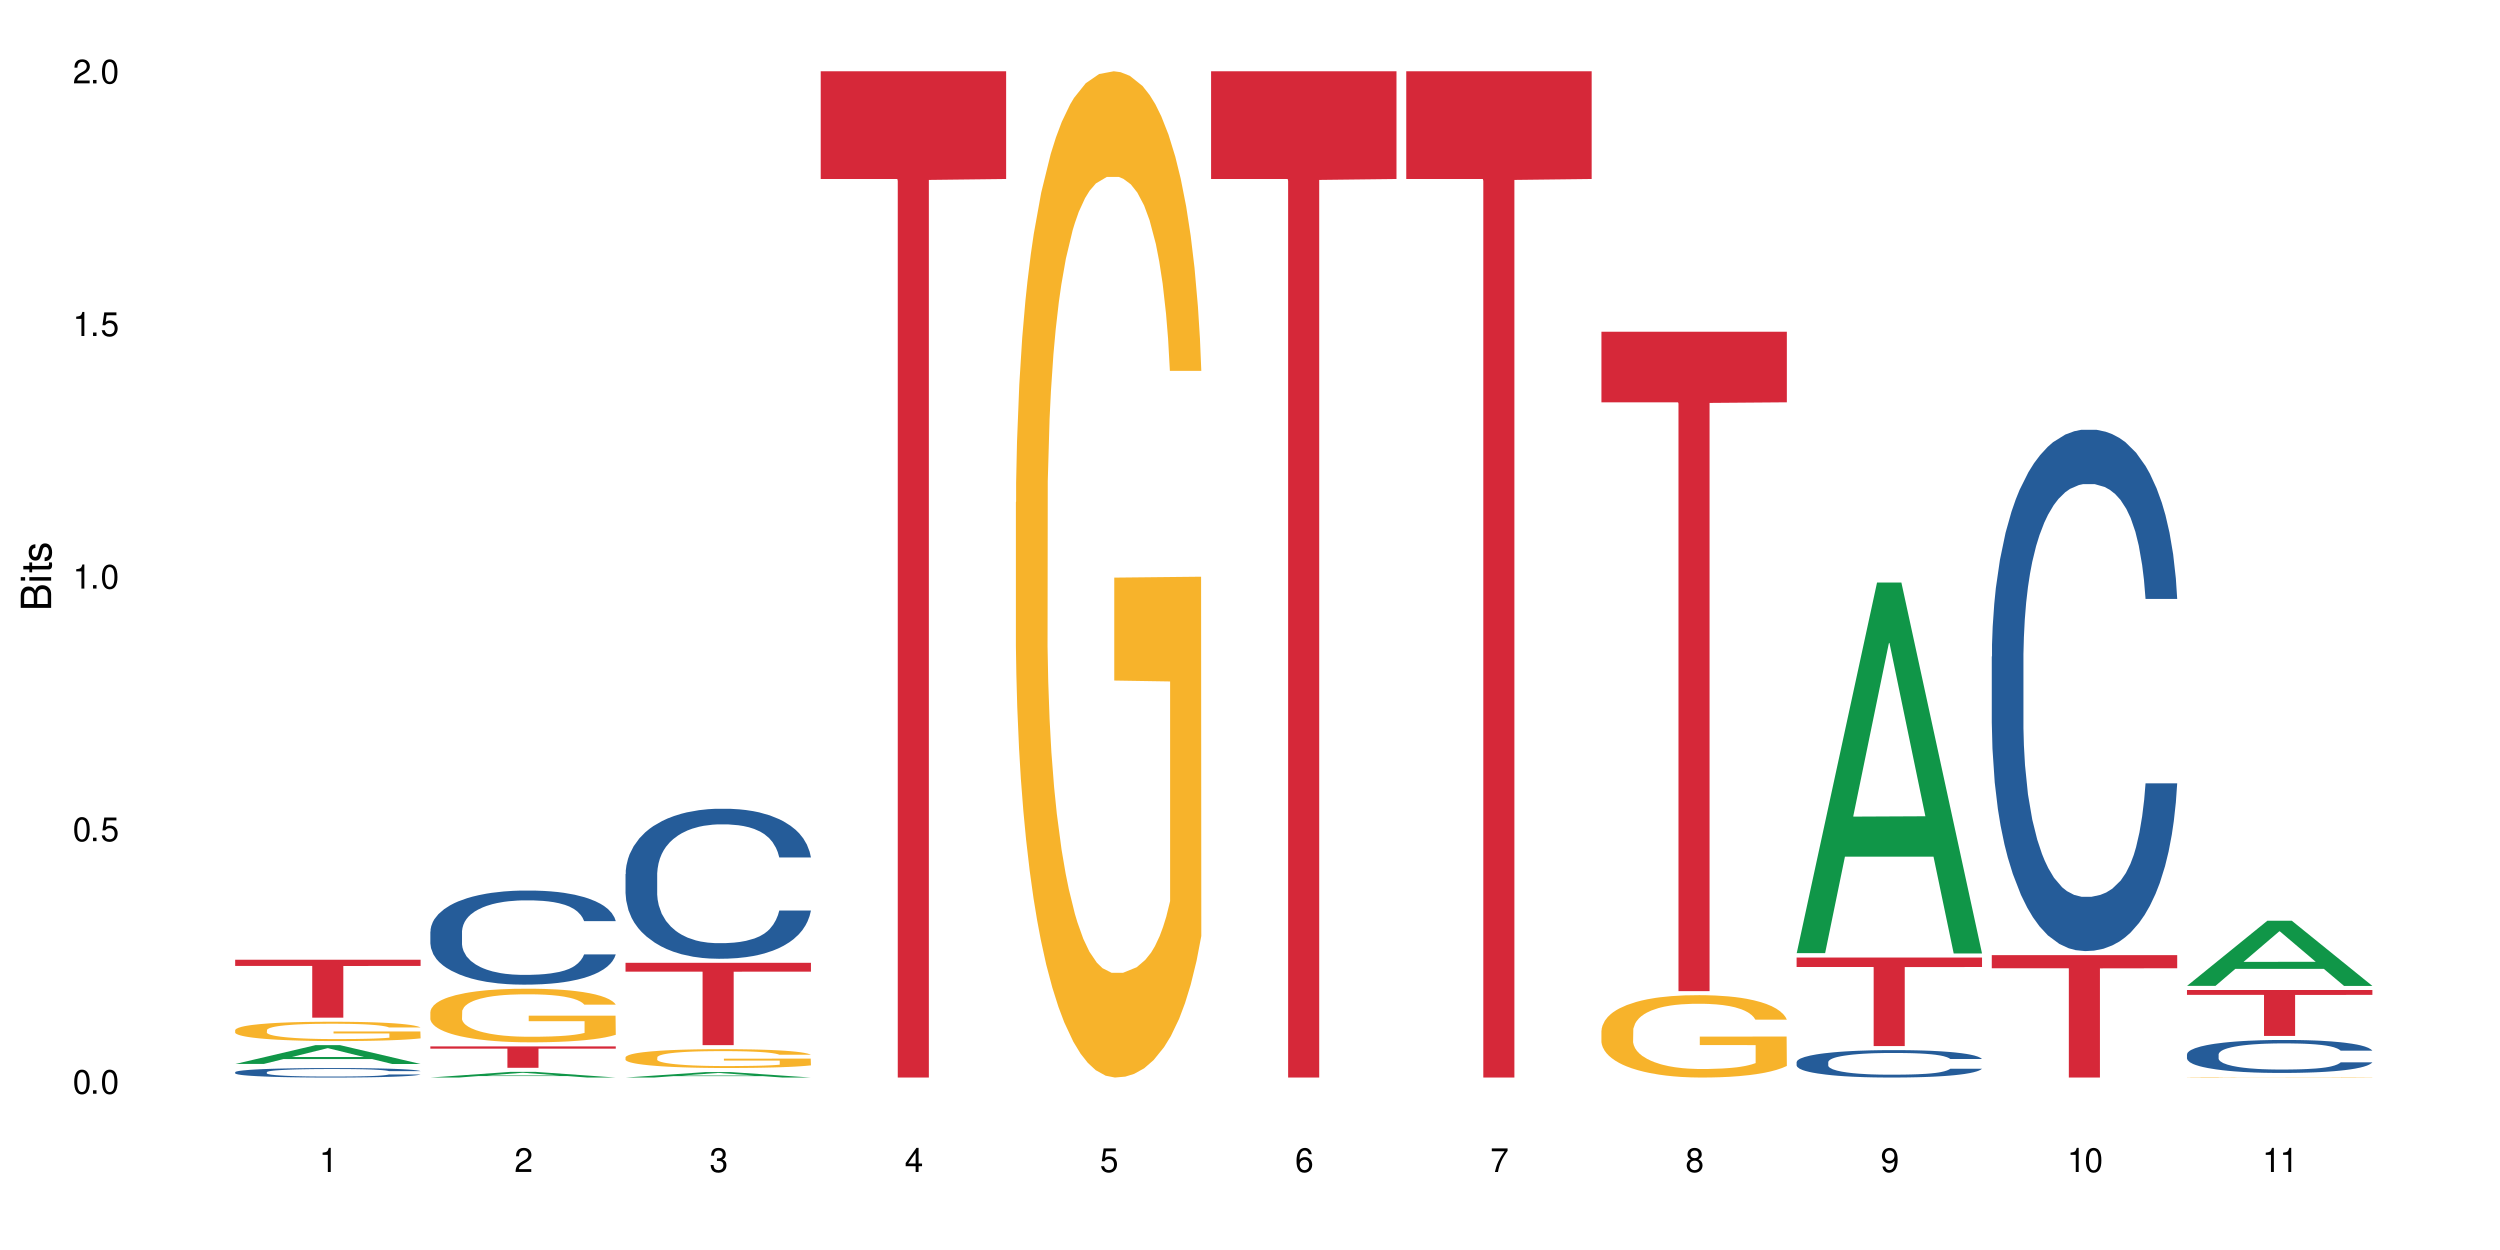 <?xml version="1.0" encoding="UTF-8"?>
<svg xmlns="http://www.w3.org/2000/svg" xmlns:xlink="http://www.w3.org/1999/xlink" width="720" height="360" viewBox="0 0 720 360">
<defs>
<g>
<g id="glyph-0-0">
</g>
<g id="glyph-0-1">
<path d="M 2.641 -6.938 C 2 -6.938 1.422 -6.656 1.078 -6.172 C 0.641 -5.562 0.406 -4.641 0.406 -3.359 C 0.406 -1.016 1.188 0.219 2.641 0.219 C 4.078 0.219 4.859 -1.016 4.859 -3.297 C 4.859 -4.641 4.656 -5.547 4.203 -6.172 C 3.844 -6.656 3.281 -6.938 2.641 -6.938 Z M 2.641 -6.188 C 3.547 -6.188 4 -5.25 4 -3.375 C 4 -1.406 3.562 -0.484 2.625 -0.484 C 1.734 -0.484 1.281 -1.438 1.281 -3.344 C 1.281 -5.25 1.734 -6.188 2.641 -6.188 Z M 2.641 -6.188 "/>
</g>
<g id="glyph-0-2">
<path d="M 1.828 -1 L 0.828 -1 L 0.828 0 L 1.828 0 Z M 1.828 -1 "/>
</g>
<g id="glyph-0-3">
<path d="M 4.562 -6.797 L 1.062 -6.797 L 0.547 -3.094 L 1.328 -3.094 C 1.719 -3.562 2.047 -3.734 2.578 -3.734 C 3.484 -3.734 4.062 -3.109 4.062 -2.094 C 4.062 -1.125 3.484 -0.531 2.578 -0.531 C 1.828 -0.531 1.375 -0.906 1.188 -1.672 L 0.328 -1.672 C 0.453 -1.109 0.547 -0.844 0.75 -0.594 C 1.125 -0.078 1.828 0.219 2.594 0.219 C 3.969 0.219 4.922 -0.781 4.922 -2.219 C 4.922 -3.562 4.031 -4.484 2.719 -4.484 C 2.25 -4.484 1.859 -4.359 1.469 -4.062 L 1.734 -5.969 L 4.562 -5.969 Z M 4.562 -6.797 "/>
</g>
<g id="glyph-0-4">
<path d="M 2.484 -4.938 L 2.484 0 L 3.328 0 L 3.328 -6.938 L 2.766 -6.938 C 2.469 -5.875 2.281 -5.734 0.984 -5.562 L 0.984 -4.938 Z M 2.484 -4.938 "/>
</g>
<g id="glyph-0-5">
<path d="M 4.859 -0.828 L 1.281 -0.828 C 1.359 -1.406 1.672 -1.781 2.5 -2.281 L 3.469 -2.828 C 4.406 -3.344 4.906 -4.062 4.906 -4.906 C 4.906 -5.484 4.672 -6.031 4.266 -6.406 C 3.859 -6.766 3.375 -6.938 2.719 -6.938 C 1.859 -6.938 1.219 -6.625 0.844 -6.031 C 0.609 -5.672 0.5 -5.234 0.484 -4.531 L 1.328 -4.531 C 1.359 -5.016 1.406 -5.281 1.531 -5.516 C 1.75 -5.938 2.188 -6.203 2.703 -6.203 C 3.469 -6.203 4.031 -5.641 4.031 -4.891 C 4.031 -4.344 3.719 -3.859 3.125 -3.516 L 2.234 -3 C 0.812 -2.172 0.406 -1.531 0.328 -0.016 L 4.859 -0.016 Z M 4.859 -0.828 "/>
</g>
<g id="glyph-0-6">
<path d="M 2.125 -3.188 L 2.578 -3.188 C 3.5 -3.188 3.984 -2.766 3.984 -1.922 C 3.984 -1.062 3.469 -0.531 2.594 -0.531 C 1.656 -0.531 1.203 -1 1.156 -2.016 L 0.312 -2.016 C 0.344 -1.453 0.438 -1.094 0.609 -0.781 C 0.953 -0.109 1.625 0.219 2.547 0.219 C 3.953 0.219 4.859 -0.625 4.859 -1.938 C 4.859 -2.828 4.516 -3.297 3.703 -3.594 C 4.344 -3.844 4.656 -4.328 4.656 -5.031 C 4.656 -6.219 3.875 -6.938 2.578 -6.938 C 1.203 -6.938 0.484 -6.172 0.453 -4.703 L 1.297 -4.703 C 1.312 -5.125 1.344 -5.359 1.453 -5.578 C 1.641 -5.969 2.062 -6.203 2.594 -6.203 C 3.344 -6.203 3.797 -5.75 3.797 -5 C 3.797 -4.516 3.609 -4.219 3.25 -4.047 C 3.016 -3.953 2.703 -3.922 2.125 -3.906 Z M 2.125 -3.188 "/>
</g>
<g id="glyph-0-7">
<path d="M 3.141 -1.672 L 3.141 0 L 3.984 0 L 3.984 -1.672 L 4.984 -1.672 L 4.984 -2.438 L 3.984 -2.438 L 3.984 -6.938 L 3.359 -6.938 L 0.266 -2.578 L 0.266 -1.672 Z M 3.141 -2.438 L 1 -2.438 L 3.141 -5.5 Z M 3.141 -2.438 "/>
</g>
<g id="glyph-0-8">
<path d="M 4.781 -5.125 C 4.609 -6.266 3.891 -6.938 2.844 -6.938 C 2.094 -6.938 1.422 -6.578 1.031 -5.953 C 0.594 -5.266 0.406 -4.422 0.406 -3.172 C 0.406 -2 0.578 -1.25 0.984 -0.641 C 1.359 -0.078 1.953 0.219 2.703 0.219 C 3.984 0.219 4.922 -0.75 4.922 -2.094 C 4.922 -3.375 4.062 -4.281 2.844 -4.281 C 2.172 -4.281 1.641 -4.031 1.281 -3.516 C 1.281 -5.234 1.828 -6.188 2.797 -6.188 C 3.391 -6.188 3.797 -5.797 3.938 -5.125 Z M 2.734 -3.531 C 3.547 -3.531 4.062 -2.953 4.062 -2.031 C 4.062 -1.156 3.484 -0.531 2.703 -0.531 C 1.922 -0.531 1.328 -1.188 1.328 -2.078 C 1.328 -2.938 1.906 -3.531 2.734 -3.531 Z M 2.734 -3.531 "/>
</g>
<g id="glyph-0-9">
<path d="M 4.984 -6.797 L 0.438 -6.797 L 0.438 -5.969 L 4.109 -5.969 C 2.5 -3.656 1.828 -2.234 1.328 0 L 2.219 0 C 2.594 -2.172 3.453 -4.047 4.984 -6.094 Z M 4.984 -6.797 "/>
</g>
<g id="glyph-0-10">
<path d="M 3.75 -3.656 C 4.469 -4.094 4.688 -4.438 4.688 -5.078 C 4.688 -6.172 3.844 -6.938 2.641 -6.938 C 1.438 -6.938 0.594 -6.172 0.594 -5.094 C 0.594 -4.438 0.812 -4.094 1.516 -3.656 C 0.734 -3.266 0.359 -2.703 0.359 -1.922 C 0.359 -0.656 1.281 0.219 2.641 0.219 C 3.984 0.219 4.922 -0.656 4.922 -1.922 C 4.922 -2.703 4.531 -3.266 3.75 -3.656 Z M 2.641 -6.188 C 3.359 -6.188 3.812 -5.75 3.812 -5.062 C 3.812 -4.406 3.344 -3.984 2.641 -3.984 C 1.922 -3.984 1.453 -4.406 1.453 -5.078 C 1.453 -5.75 1.922 -6.188 2.641 -6.188 Z M 2.641 -3.266 C 3.484 -3.266 4.062 -2.719 4.062 -1.906 C 4.062 -1.078 3.484 -0.531 2.625 -0.531 C 1.797 -0.531 1.219 -1.094 1.219 -1.906 C 1.219 -2.719 1.781 -3.266 2.641 -3.266 Z M 2.641 -3.266 "/>
</g>
<g id="glyph-0-11">
<path d="M 0.516 -1.578 C 0.672 -0.453 1.406 0.219 2.438 0.219 C 3.188 0.219 3.859 -0.141 4.266 -0.766 C 4.688 -1.453 4.891 -2.297 4.891 -3.547 C 4.891 -4.719 4.703 -5.453 4.312 -6.078 C 3.938 -6.641 3.344 -6.938 2.594 -6.938 C 1.297 -6.938 0.359 -5.969 0.359 -4.625 C 0.359 -3.344 1.234 -2.453 2.453 -2.453 C 3.094 -2.453 3.578 -2.672 4.016 -3.203 C 4 -1.484 3.469 -0.531 2.5 -0.531 C 1.906 -0.531 1.484 -0.906 1.359 -1.578 Z M 2.578 -6.203 C 3.375 -6.203 3.969 -5.531 3.969 -4.641 C 3.969 -3.797 3.391 -3.188 2.547 -3.188 C 1.734 -3.188 1.234 -3.766 1.234 -4.688 C 1.234 -5.562 1.797 -6.203 2.578 -6.203 Z M 2.578 -6.203 "/>
</g>
<g id="glyph-1-0">
</g>
<g id="glyph-1-1">
<path d="M 0 -0.953 L 0 -4.891 C 0 -5.719 -0.234 -6.344 -0.734 -6.797 C -1.188 -7.234 -1.812 -7.469 -2.5 -7.469 C -3.547 -7.469 -4.188 -7 -4.625 -5.875 C -4.984 -6.688 -5.625 -7.094 -6.531 -7.094 C -7.172 -7.094 -7.734 -6.859 -8.141 -6.391 C -8.562 -5.922 -8.75 -5.344 -8.75 -4.5 L -8.75 -0.953 Z M -4.984 -2.062 L -7.766 -2.062 L -7.766 -4.219 C -7.766 -4.844 -7.688 -5.203 -7.453 -5.5 C -7.219 -5.812 -6.859 -5.969 -6.375 -5.969 C -5.891 -5.969 -5.531 -5.812 -5.297 -5.5 C -5.062 -5.203 -4.984 -4.844 -4.984 -4.219 Z M -0.984 -2.062 L -4 -2.062 L -4 -4.781 C -4 -5.766 -3.438 -6.359 -2.484 -6.359 C -1.547 -6.359 -0.984 -5.766 -0.984 -4.781 Z M -0.984 -2.062 "/>
</g>
<g id="glyph-1-2">
<path d="M -6.281 -1.797 L -6.281 -0.797 L 0 -0.797 L 0 -1.797 Z M -8.75 -1.797 L -8.75 -0.797 L -7.484 -0.797 L -7.484 -1.797 Z M -8.75 -1.797 "/>
</g>
<g id="glyph-1-3">
<path d="M -6.281 -3.047 L -6.281 -2.016 L -8.016 -2.016 L -8.016 -1.016 L -6.281 -1.016 L -6.281 -0.172 L -5.469 -0.172 L -5.469 -1.016 L -0.719 -1.016 C -0.078 -1.016 0.281 -1.453 0.281 -2.234 C 0.281 -2.5 0.25 -2.719 0.188 -3.047 L -0.641 -3.047 C -0.609 -2.906 -0.594 -2.766 -0.594 -2.562 C -0.594 -2.141 -0.719 -2.016 -1.156 -2.016 L -5.469 -2.016 L -5.469 -3.047 Z M -6.281 -3.047 "/>
</g>
<g id="glyph-1-4">
<path d="M -4.531 -5.25 C -5.766 -5.25 -6.469 -4.422 -6.469 -2.969 C -6.469 -1.516 -5.719 -0.562 -4.547 -0.562 C -3.562 -0.562 -3.094 -1.062 -2.734 -2.562 L -2.516 -3.484 C -2.344 -4.188 -2.094 -4.469 -1.641 -4.469 C -1.047 -4.469 -0.641 -3.875 -0.641 -3 C -0.641 -2.453 -0.797 -2 -1.062 -1.75 C -1.25 -1.594 -1.422 -1.531 -1.875 -1.469 L -1.875 -0.406 C -0.422 -0.453 0.281 -1.266 0.281 -2.922 C 0.281 -4.5 -0.5 -5.516 -1.719 -5.516 C -2.656 -5.516 -3.172 -4.984 -3.469 -3.734 L -3.703 -2.766 C -3.891 -1.953 -4.156 -1.609 -4.594 -1.609 C -5.188 -1.609 -5.547 -2.125 -5.547 -2.938 C -5.547 -3.75 -5.203 -4.172 -4.531 -4.203 Z M -4.531 -5.25 "/>
</g>
</g>
</defs>
<rect x="-72" y="-36" width="864" height="432" fill="rgb(100%, 100%, 100%)" fill-opacity="1"/>
<path fill-rule="nonzero" fill="rgb(6.275%, 58.824%, 28.235%)" fill-opacity="1" d="M 67.73 306.422 L 67.789 306.418 L 90.895 300.996 L 97.91 300.996 L 121.133 306.43 L 112.973 306.43 L 107.152 305.012 L 81.652 305.012 L 75.945 306.422 L 67.73 306.422 L 84.105 304.422 L 104.816 304.418 L 94.488 301.883 L 94.375 301.879 L 94.262 301.895 L 84.047 304.418 L 84.105 304.422 Z M 67.73 306.422 "/>
<path fill-rule="nonzero" fill="rgb(14.51%, 36.078%, 60%)" fill-opacity="1" d="M 67.73 308.785 L 67.797 308.781 L 67.797 308.723 L 67.992 308.625 L 68.449 308.508 L 68.902 308.422 L 70.074 308.277 L 71.703 308.133 L 73.398 308.023 L 74.633 307.957 L 75.742 307.906 L 78.281 307.816 L 79.91 307.766 L 81.668 307.727 L 83.816 307.684 L 85.379 307.656 L 88.895 307.617 L 91.5 307.598 L 93.52 307.594 L 97.883 307.594 L 100.488 307.602 L 102.375 307.613 L 104.461 307.633 L 106.219 307.656 L 109.281 307.711 L 112.016 307.781 L 113.254 307.824 L 115.207 307.898 L 116.703 307.977 L 117.746 308.039 L 118.918 308.133 L 119.961 308.246 L 120.742 308.375 L 121.133 308.48 L 112.016 308.48 L 111.559 308.383 L 111.039 308.305 L 110.062 308.199 L 109.086 308.129 L 107.715 308.055 L 106.48 308.008 L 104.785 307.961 L 103.289 307.93 L 101.727 307.906 L 100.227 307.895 L 97.363 307.879 L 94.039 307.879 L 92.805 307.883 L 90.262 307.902 L 88.895 307.922 L 86.941 307.957 L 85.574 307.988 L 83.945 308.039 L 82.84 308.082 L 81.473 308.145 L 80.496 308.203 L 79.387 308.285 L 78.738 308.348 L 78.152 308.418 L 77.629 308.5 L 77.238 308.59 L 76.977 308.684 L 76.848 308.773 L 76.848 309.16 L 76.977 309.25 L 77.305 309.355 L 78.152 309.508 L 79.387 309.641 L 80.82 309.746 L 82.188 309.82 L 82.969 309.855 L 84.012 309.898 L 85.641 309.945 L 87.984 309.996 L 89.352 310.016 L 91.438 310.035 L 93.586 310.047 L 96.449 310.047 L 98.988 310.035 L 100.684 310.023 L 102.441 310.004 L 104.852 309.961 L 106.348 309.922 L 107.652 309.875 L 108.629 309.828 L 109.281 309.785 L 110.258 309.707 L 111.039 309.625 L 111.625 309.535 L 112.016 309.449 L 121.133 309.449 L 120.742 309.551 L 120.156 309.648 L 119.57 309.723 L 118.656 309.809 L 117.613 309.887 L 116.117 309.973 L 114.879 310.031 L 113.254 310.094 L 111.754 310.141 L 110.125 310.184 L 107.715 310.234 L 106.152 310.262 L 104.461 310.281 L 102.441 310.301 L 99.902 310.32 L 97.168 310.328 L 94.625 310.332 L 91.891 310.328 L 89.871 310.316 L 87.203 310.293 L 83.883 310.25 L 81.473 310.203 L 79.582 310.156 L 77.957 310.105 L 76.133 310.035 L 73.789 309.926 L 72.355 309.84 L 71.379 309.77 L 70.27 309.672 L 69.488 309.586 L 68.578 309.445 L 67.926 309.27 L 67.73 309.129 Z M 67.73 308.785 "/>
<path fill-rule="nonzero" fill="rgb(96.863%, 70.196%, 16.863%)" fill-opacity="1" d="M 67.73 296.645 L 67.797 296.641 L 67.797 296.539 L 68.055 296.309 L 68.707 295.996 L 69.555 295.734 L 70.465 295.531 L 71.051 295.426 L 72.027 295.27 L 72.875 295.16 L 75.023 294.93 L 77.762 294.715 L 79.258 294.625 L 80.949 294.539 L 83.359 294.441 L 84.469 294.406 L 87.855 294.324 L 91.695 294.273 L 95.93 294.258 L 97.883 294.262 L 100.555 294.285 L 104.199 294.34 L 106.285 294.391 L 107.91 294.441 L 109.605 294.508 L 111.688 294.609 L 113.645 294.73 L 115.207 294.855 L 116.77 295.008 L 118.07 295.168 L 119.18 295.348 L 120.156 295.562 L 120.742 295.738 L 121.133 295.918 L 112.078 295.918 L 111.559 295.738 L 110.973 295.602 L 109.996 295.434 L 109.02 295.312 L 108.043 295.215 L 106.219 295.082 L 104.656 295 L 102.703 294.93 L 100.812 294.883 L 98.664 294.855 L 97.363 294.844 L 93.91 294.844 L 90.785 294.879 L 88.961 294.922 L 87.66 294.961 L 85.836 295.039 L 84.727 295.098 L 84.078 295.141 L 82.125 295.297 L 80.82 295.438 L 80.105 295.535 L 79.191 295.688 L 78.543 295.828 L 77.824 296.031 L 77.434 296.184 L 76.914 296.527 L 76.848 297.445 L 77.043 297.637 L 77.434 297.848 L 77.957 298.031 L 78.738 298.223 L 79.52 298.371 L 80.887 298.57 L 82.059 298.703 L 82.969 298.789 L 84.727 298.926 L 85.445 298.973 L 87.137 299.062 L 88.895 299.133 L 91.047 299.195 L 92.672 299.227 L 95.277 299.25 L 98.598 299.25 L 102.508 299.223 L 104.98 299.18 L 106.676 299.141 L 107.781 299.105 L 109.148 299.047 L 110.125 298.996 L 111.039 298.941 L 112.145 298.855 L 112.145 297.637 L 96.059 297.633 L 96.059 297.062 L 121.066 297.059 L 121.133 299.047 L 119.766 299.184 L 118.07 299.316 L 116.441 299.418 L 114.75 299.508 L 112.34 299.602 L 110.387 299.664 L 107.391 299.734 L 104.656 299.781 L 101.789 299.812 L 99.25 299.828 L 96.254 299.832 L 93.586 299.82 L 90.719 299.793 L 88.441 299.75 L 86.355 299.699 L 84.273 299.633 L 81.668 299.527 L 79.973 299.441 L 78.215 299.332 L 76.457 299.207 L 74.895 299.07 L 73.852 298.961 L 72.812 298.84 L 71.703 298.688 L 70.66 298.512 L 69.879 298.355 L 69.164 298.176 L 68.645 298.008 L 68.121 297.781 L 67.859 297.598 L 67.73 297.441 Z M 67.73 296.645 "/>
<path fill-rule="nonzero" fill="rgb(83.922%, 15.686%, 22.353%)" fill-opacity="1" d="M 67.73 276.402 L 121.133 276.402 L 121.133 278.188 L 98.875 278.203 L 98.875 293.094 L 89.922 293.094 L 89.922 278.219 L 89.793 278.188 L 67.73 278.188 Z M 67.73 276.402 "/>
<path fill-rule="nonzero" fill="rgb(6.275%, 58.824%, 28.235%)" fill-opacity="1" d="M 123.941 310.332 L 124 310.328 L 147.105 308.691 L 154.125 308.691 L 177.344 310.332 L 169.184 310.332 L 163.367 309.902 L 137.863 309.902 L 132.156 310.332 L 123.941 310.332 L 140.316 309.727 L 161.027 309.727 L 150.699 308.961 L 150.586 308.957 L 150.473 308.961 L 140.258 309.727 L 140.316 309.727 Z M 123.941 310.332 "/>
<path fill-rule="nonzero" fill="rgb(14.51%, 36.078%, 60%)" fill-opacity="1" d="M 123.941 268.277 L 124.008 268.254 L 124.008 267.66 L 124.203 266.719 L 124.66 265.527 L 125.113 264.711 L 126.285 263.25 L 127.914 261.84 L 129.609 260.75 L 130.844 260.105 L 131.953 259.609 L 134.492 258.695 L 136.121 258.223 L 137.879 257.805 L 140.027 257.383 L 141.59 257.137 L 145.109 256.738 L 147.711 256.566 L 149.73 256.492 L 154.094 256.492 L 156.699 256.59 L 158.59 256.715 L 160.672 256.91 L 162.43 257.137 L 165.492 257.68 L 168.227 258.371 L 169.465 258.77 L 171.418 259.535 L 172.914 260.281 L 173.957 260.922 L 175.129 261.84 L 176.172 262.953 L 176.953 264.215 L 177.344 265.281 L 168.227 265.281 L 167.77 264.293 L 167.25 263.523 L 166.273 262.508 L 165.297 261.789 L 163.93 261.07 L 162.691 260.602 L 160.996 260.133 L 159.5 259.832 L 157.938 259.609 L 156.438 259.461 L 153.574 259.312 L 150.254 259.312 L 149.016 259.363 L 146.477 259.562 L 145.109 259.734 L 143.152 260.082 L 141.785 260.402 L 140.156 260.898 L 139.051 261.32 L 137.684 261.965 L 136.707 262.531 L 135.598 263.352 L 134.949 263.969 L 134.363 264.664 L 133.84 265.48 L 133.449 266.348 L 133.191 267.262 L 133.059 268.152 L 133.059 271.992 L 133.191 272.883 L 133.516 273.922 L 134.363 275.434 L 135.598 276.746 L 137.031 277.785 L 138.398 278.531 L 139.18 278.875 L 140.223 279.273 L 141.852 279.766 L 144.195 280.262 L 145.562 280.461 L 147.648 280.66 L 149.797 280.758 L 152.66 280.758 L 155.203 280.66 L 156.895 280.535 L 158.652 280.336 L 161.062 279.918 L 162.559 279.52 L 163.863 279.051 L 164.84 278.578 L 165.492 278.184 L 166.469 277.414 L 167.25 276.574 L 167.836 275.707 L 168.227 274.863 L 177.344 274.863 L 176.953 275.855 L 176.367 276.82 L 175.781 277.539 L 174.867 278.406 L 173.828 279.172 L 172.328 280.039 L 171.09 280.609 L 169.465 281.227 L 167.965 281.699 L 166.336 282.121 L 163.93 282.613 L 162.363 282.863 L 160.672 283.086 L 158.652 283.285 L 156.113 283.457 L 153.379 283.555 L 150.84 283.582 L 148.102 283.531 L 146.086 283.434 L 143.414 283.211 L 140.094 282.766 L 137.684 282.293 L 135.793 281.824 L 134.168 281.328 L 132.344 280.66 L 130 279.57 L 128.566 278.727 L 127.59 278.035 L 126.48 277.07 L 125.699 276.203 L 124.789 274.816 L 124.137 273.059 L 123.941 271.695 Z M 123.941 268.277 "/>
<path fill-rule="nonzero" fill="rgb(96.863%, 70.196%, 16.863%)" fill-opacity="1" d="M 123.941 291.363 L 124.008 291.348 L 124.008 291.066 L 124.27 290.43 L 124.918 289.555 L 125.766 288.836 L 126.676 288.273 L 127.266 287.977 L 128.242 287.551 L 129.086 287.242 L 131.234 286.605 L 133.973 286.016 L 135.469 285.762 L 137.164 285.52 L 139.57 285.254 L 140.68 285.152 L 144.066 284.93 L 147.906 284.785 L 152.141 284.746 L 154.094 284.758 L 156.766 284.816 L 160.41 284.969 L 162.496 285.113 L 164.125 285.254 L 165.816 285.438 L 167.902 285.719 L 169.855 286.059 L 171.418 286.395 L 172.98 286.82 L 174.281 287.27 L 175.391 287.766 L 176.367 288.355 L 176.953 288.852 L 177.344 289.344 L 168.293 289.344 L 167.77 288.852 L 167.184 288.469 L 166.207 288.004 L 165.23 287.664 L 164.254 287.398 L 162.43 287.031 L 160.867 286.805 L 158.914 286.605 L 157.023 286.48 L 154.875 286.395 L 153.574 286.367 L 150.121 286.367 L 146.996 286.465 L 145.172 286.578 L 143.871 286.691 L 142.047 286.902 L 140.941 287.074 L 140.289 287.184 L 138.336 287.621 L 137.031 288.02 L 136.316 288.285 L 135.402 288.711 L 134.754 289.09 L 134.035 289.652 L 133.645 290.078 L 133.125 291.035 L 133.059 293.578 L 133.254 294.113 L 133.645 294.691 L 134.168 295.199 L 134.949 295.734 L 135.73 296.145 L 137.098 296.695 L 138.27 297.062 L 139.18 297.301 L 140.941 297.684 L 141.656 297.809 L 143.348 298.062 L 145.109 298.262 L 147.258 298.43 L 148.883 298.516 L 151.488 298.586 L 154.812 298.586 L 158.719 298.5 L 161.191 298.387 L 162.887 298.273 L 163.992 298.176 L 165.359 298.02 L 166.336 297.879 L 167.25 297.723 L 168.355 297.484 L 168.355 294.113 L 152.27 294.098 L 152.27 292.52 L 177.277 292.504 L 177.344 298.02 L 175.977 298.402 L 174.281 298.77 L 172.656 299.051 L 170.961 299.289 L 168.551 299.559 L 166.598 299.727 L 163.602 299.926 L 160.867 300.051 L 158 300.137 L 155.461 300.18 L 152.465 300.191 L 149.797 300.164 L 146.93 300.078 L 144.652 299.969 L 142.566 299.824 L 140.484 299.645 L 137.879 299.348 L 136.188 299.105 L 134.426 298.809 L 132.668 298.457 L 131.105 298.078 L 130.062 297.781 L 129.023 297.441 L 127.914 297.02 L 126.871 296.539 L 126.09 296.102 L 125.375 295.609 L 124.855 295.141 L 124.332 294.508 L 124.074 294 L 123.941 293.562 Z M 123.941 291.363 "/>
<path fill-rule="nonzero" fill="rgb(83.922%, 15.686%, 22.353%)" fill-opacity="1" d="M 123.941 301.355 L 177.344 301.355 L 177.344 302.016 L 155.086 302.023 L 155.086 307.527 L 146.133 307.527 L 146.133 302.027 L 146.004 302.016 L 123.941 302.016 Z M 123.941 301.355 "/>
<path fill-rule="nonzero" fill="rgb(6.275%, 58.824%, 28.235%)" fill-opacity="1" d="M 180.152 310.332 L 180.211 310.328 L 203.316 308.75 L 210.336 308.75 L 233.555 310.332 L 225.395 310.332 L 219.578 309.918 L 194.074 309.918 L 188.371 310.332 L 180.152 310.332 L 196.527 309.75 L 217.238 309.746 L 206.91 309.008 L 206.797 309.008 L 206.684 309.012 L 196.473 309.746 L 196.527 309.75 Z M 180.152 310.332 "/>
<path fill-rule="nonzero" fill="rgb(14.51%, 36.078%, 60%)" fill-opacity="1" d="M 180.152 251.727 L 180.219 251.688 L 180.219 250.742 L 180.414 249.242 L 180.871 247.344 L 181.324 246.043 L 182.5 243.711 L 184.125 241.461 L 185.82 239.723 L 187.059 238.699 L 188.164 237.91 L 190.703 236.449 L 192.332 235.695 L 194.09 235.027 L 196.238 234.355 L 197.801 233.961 L 201.32 233.328 L 203.922 233.051 L 205.941 232.934 L 210.305 232.934 L 212.91 233.09 L 214.801 233.289 L 216.883 233.605 L 218.641 233.961 L 221.703 234.828 L 224.438 235.934 L 225.676 236.566 L 227.629 237.789 L 229.125 238.973 L 230.168 240 L 231.34 241.461 L 232.383 243.238 L 233.164 245.254 L 233.555 246.949 L 224.438 246.949 L 223.98 245.371 L 223.461 244.148 L 222.484 242.527 L 221.508 241.383 L 220.141 240.238 L 218.902 239.488 L 217.207 238.738 L 215.711 238.262 L 214.148 237.91 L 212.648 237.672 L 209.785 237.434 L 206.465 237.434 L 205.227 237.512 L 202.688 237.828 L 201.32 238.105 L 199.363 238.66 L 197.996 239.172 L 196.371 239.961 L 195.262 240.633 L 193.895 241.66 L 192.918 242.566 L 191.812 243.871 L 191.16 244.859 L 190.574 245.965 L 190.051 247.266 L 189.66 248.648 L 189.402 250.109 L 189.27 251.531 L 189.27 257.652 L 189.402 259.074 L 189.727 260.73 L 190.574 263.141 L 191.812 265.234 L 193.242 266.891 L 194.609 268.074 L 195.395 268.629 L 196.434 269.262 L 198.062 270.051 L 200.406 270.84 L 201.773 271.156 L 203.859 271.473 L 206.008 271.629 L 208.875 271.629 L 211.414 271.473 L 213.105 271.273 L 214.863 270.957 L 217.273 270.285 L 218.773 269.656 L 220.074 268.906 L 221.051 268.156 L 221.703 267.523 L 222.68 266.297 L 223.461 264.957 L 224.047 263.574 L 224.438 262.23 L 233.555 262.23 L 233.164 263.812 L 232.578 265.352 L 231.992 266.496 L 231.082 267.879 L 230.039 269.102 L 228.539 270.484 L 227.305 271.391 L 225.676 272.379 L 224.176 273.129 L 222.551 273.801 L 220.141 274.59 L 218.578 274.984 L 216.883 275.34 L 214.863 275.656 L 212.324 275.934 L 209.59 276.09 L 207.051 276.129 L 204.316 276.051 L 202.297 275.895 L 199.625 275.539 L 196.305 274.828 L 193.895 274.078 L 192.008 273.328 L 190.379 272.539 L 188.555 271.473 L 186.211 269.734 L 184.777 268.391 L 183.801 267.285 L 182.695 265.746 L 181.914 264.363 L 181 262.152 L 180.348 259.348 L 180.152 257.176 Z M 180.152 251.727 "/>
<path fill-rule="nonzero" fill="rgb(96.863%, 70.196%, 16.863%)" fill-opacity="1" d="M 180.152 304.484 L 180.219 304.477 L 180.219 304.379 L 180.48 304.156 L 181.129 303.848 L 181.977 303.594 L 182.891 303.398 L 183.477 303.293 L 184.453 303.145 L 185.297 303.035 L 187.449 302.812 L 190.184 302.602 L 191.68 302.516 L 193.375 302.43 L 195.785 302.336 L 196.891 302.301 L 200.277 302.223 L 204.121 302.172 L 208.352 302.156 L 210.305 302.16 L 212.977 302.184 L 216.621 302.238 L 218.707 302.285 L 220.336 302.336 L 222.027 302.398 L 224.113 302.5 L 226.066 302.617 L 227.629 302.738 L 229.191 302.887 L 230.492 303.043 L 231.602 303.219 L 232.578 303.426 L 233.164 303.602 L 233.555 303.773 L 224.504 303.773 L 223.98 303.602 L 223.395 303.465 L 222.418 303.301 L 221.441 303.184 L 220.465 303.09 L 218.641 302.961 L 217.078 302.883 L 215.125 302.812 L 213.238 302.766 L 211.086 302.738 L 209.785 302.727 L 206.332 302.727 L 203.207 302.762 L 201.383 302.801 L 200.082 302.84 L 198.258 302.914 L 197.152 302.977 L 196.5 303.016 L 194.547 303.168 L 193.242 303.309 L 192.527 303.402 L 191.617 303.551 L 190.965 303.684 L 190.246 303.883 L 189.855 304.031 L 189.336 304.367 L 189.27 305.262 L 189.465 305.449 L 189.855 305.652 L 190.379 305.832 L 191.16 306.02 L 191.941 306.164 L 193.309 306.359 L 194.48 306.488 L 195.395 306.57 L 197.152 306.703 L 197.867 306.75 L 199.562 306.84 L 201.32 306.906 L 203.469 306.969 L 205.098 306.996 L 207.699 307.023 L 211.023 307.023 L 214.93 306.992 L 217.402 306.953 L 219.098 306.914 L 220.203 306.879 L 221.57 306.824 L 222.551 306.773 L 223.461 306.719 L 224.566 306.637 L 224.566 305.449 L 208.484 305.445 L 208.484 304.891 L 233.488 304.883 L 233.555 306.824 L 232.188 306.957 L 230.492 307.086 L 228.867 307.188 L 227.172 307.27 L 224.762 307.363 L 222.809 307.422 L 219.812 307.492 L 217.078 307.539 L 214.215 307.566 L 211.672 307.582 L 208.68 307.586 L 206.008 307.578 L 203.141 307.547 L 200.863 307.508 L 198.777 307.457 L 196.695 307.395 L 194.09 307.289 L 192.398 307.207 L 190.641 307.102 L 188.879 306.977 L 187.316 306.844 L 186.277 306.738 L 185.234 306.621 L 184.125 306.473 L 183.086 306.305 L 182.305 306.148 L 181.586 305.977 L 181.066 305.812 L 180.543 305.59 L 180.285 305.41 L 180.152 305.258 Z M 180.152 304.484 "/>
<path fill-rule="nonzero" fill="rgb(83.922%, 15.686%, 22.353%)" fill-opacity="1" d="M 180.152 277.293 L 233.555 277.293 L 233.555 279.832 L 211.301 279.852 L 211.301 300.992 L 202.344 300.992 L 202.344 279.875 L 202.215 279.832 L 180.152 279.832 Z M 180.152 277.293 "/>
<path fill-rule="nonzero" fill="rgb(83.922%, 15.686%, 22.353%)" fill-opacity="1" d="M 236.367 20.527 L 289.766 20.527 L 289.766 51.547 L 267.512 51.82 L 267.512 310.332 L 258.555 310.332 L 258.555 52.094 L 258.426 51.547 L 236.367 51.547 Z M 236.367 20.527 "/>
<path fill-rule="nonzero" fill="rgb(96.863%, 70.196%, 16.863%)" fill-opacity="1" d="M 292.578 144.652 L 292.641 144.387 L 292.641 139.094 L 292.902 127.184 L 293.555 110.777 L 294.398 97.277 L 295.312 86.691 L 295.898 81.133 L 296.875 73.195 L 297.723 67.371 L 299.871 55.461 L 302.605 44.348 L 304.105 39.582 L 305.797 35.082 L 308.207 30.055 L 309.312 28.203 L 312.699 23.965 L 316.543 21.32 L 320.773 20.527 L 322.73 20.789 L 325.398 21.848 L 329.047 24.762 L 331.129 27.406 L 332.758 30.055 L 334.449 33.496 L 336.535 38.789 L 338.488 45.141 L 340.051 51.492 L 341.613 59.43 L 342.918 67.902 L 344.023 77.164 L 345 88.281 L 345.586 97.543 L 345.977 106.805 L 336.926 106.805 L 336.406 97.543 L 335.82 90.398 L 334.84 81.664 L 333.863 75.312 L 332.887 70.281 L 331.066 63.402 L 329.5 59.168 L 327.547 55.461 L 325.66 53.078 L 323.512 51.492 L 322.207 50.961 L 318.758 50.961 L 315.629 52.816 L 313.809 54.934 L 312.504 57.051 L 310.68 61.02 L 309.574 64.195 L 308.922 66.312 L 306.969 74.516 L 305.668 81.93 L 304.949 86.957 L 304.039 94.898 L 303.387 102.043 L 302.672 112.629 L 302.281 120.57 L 301.758 138.566 L 301.695 186.207 L 301.891 196.262 L 302.281 207.113 L 302.801 216.641 L 303.582 226.699 L 304.363 234.375 L 305.73 244.695 L 306.902 251.578 L 307.816 256.078 L 309.574 263.223 L 310.289 265.605 L 311.984 270.367 L 313.742 274.074 L 315.891 277.25 L 317.52 278.836 L 320.125 280.16 L 323.445 280.16 L 327.352 278.574 L 329.828 276.457 L 331.52 274.34 L 332.629 272.484 L 333.996 269.574 L 334.973 266.926 L 335.883 264.016 L 336.992 259.516 L 336.992 196.262 L 320.906 195.996 L 320.906 166.355 L 345.914 166.09 L 345.977 269.574 L 344.609 276.719 L 342.918 283.602 L 341.289 288.895 L 339.598 293.395 L 337.188 298.422 L 335.234 301.598 L 332.238 305.305 L 329.5 307.688 L 326.637 309.273 L 324.098 310.066 L 321.102 310.332 L 318.43 309.805 L 315.566 308.215 L 313.285 306.098 L 311.203 303.453 L 309.117 300.012 L 306.512 294.453 L 304.82 289.953 L 303.062 284.395 L 301.305 277.777 L 299.742 270.633 L 298.699 265.074 L 297.656 258.723 L 296.551 250.781 L 295.508 241.785 L 294.727 233.578 L 294.008 224.316 L 293.488 215.582 L 292.969 203.672 L 292.707 194.145 L 292.578 185.941 Z M 292.578 144.652 "/>
<path fill-rule="nonzero" fill="rgb(83.922%, 15.686%, 22.353%)" fill-opacity="1" d="M 348.789 20.527 L 402.188 20.527 L 402.188 51.547 L 379.934 51.82 L 379.934 310.332 L 370.98 310.332 L 370.98 52.094 L 370.848 51.547 L 348.789 51.547 Z M 348.789 20.527 "/>
<path fill-rule="nonzero" fill="rgb(83.922%, 15.686%, 22.353%)" fill-opacity="1" d="M 405 20.527 L 458.402 20.527 L 458.402 51.547 L 436.145 51.82 L 436.145 310.332 L 427.191 310.332 L 427.191 52.094 L 427.062 51.547 L 405 51.547 Z M 405 20.527 "/>
<path fill-rule="nonzero" fill="rgb(96.863%, 70.196%, 16.863%)" fill-opacity="1" d="M 461.211 296.766 L 461.277 296.746 L 461.277 296.312 L 461.535 295.336 L 462.188 293.992 L 463.035 292.887 L 463.945 292.023 L 464.531 291.566 L 465.508 290.918 L 466.355 290.441 L 468.504 289.465 L 471.242 288.555 L 472.738 288.164 L 474.43 287.797 L 476.84 287.383 L 477.949 287.234 L 481.336 286.887 L 485.176 286.668 L 489.41 286.605 L 491.363 286.625 L 494.035 286.711 L 497.68 286.953 L 499.766 287.168 L 501.391 287.383 L 503.086 287.668 L 505.168 288.102 L 507.125 288.621 L 508.688 289.141 L 510.25 289.789 L 511.551 290.484 L 512.66 291.242 L 513.637 292.152 L 514.223 292.91 L 514.613 293.668 L 505.559 293.668 L 505.039 292.91 L 504.453 292.324 L 503.477 291.609 L 502.5 291.09 L 501.523 290.68 L 499.699 290.113 L 498.137 289.77 L 496.184 289.465 L 494.293 289.27 L 492.145 289.141 L 490.844 289.098 L 487.391 289.098 L 484.266 289.25 L 482.441 289.422 L 481.141 289.594 L 479.316 289.918 L 478.207 290.18 L 477.559 290.352 L 475.602 291.023 L 474.301 291.633 L 473.586 292.043 L 472.672 292.695 L 472.023 293.277 L 471.305 294.145 L 470.914 294.797 L 470.395 296.27 L 470.328 300.168 L 470.523 300.992 L 470.914 301.883 L 471.438 302.66 L 472.219 303.484 L 473 304.113 L 474.367 304.957 L 475.539 305.523 L 476.449 305.891 L 478.207 306.477 L 478.926 306.672 L 480.617 307.059 L 482.375 307.363 L 484.523 307.625 L 486.152 307.754 L 488.758 307.863 L 492.078 307.863 L 495.988 307.73 L 498.461 307.559 L 500.156 307.387 L 501.262 307.234 L 502.629 306.996 L 503.605 306.777 L 504.52 306.539 L 505.625 306.172 L 505.625 300.992 L 489.539 300.973 L 489.539 298.543 L 514.547 298.523 L 514.613 306.996 L 513.246 307.582 L 511.551 308.145 L 509.922 308.578 L 508.23 308.945 L 505.82 309.355 L 503.867 309.617 L 500.871 309.922 L 498.137 310.117 L 495.27 310.246 L 492.73 310.312 L 489.734 310.332 L 487.066 310.289 L 484.199 310.16 L 481.922 309.984 L 479.836 309.77 L 477.754 309.488 L 475.148 309.031 L 473.453 308.664 L 471.695 308.207 L 469.938 307.668 L 468.375 307.082 L 467.332 306.629 L 466.289 306.105 L 465.184 305.457 L 464.141 304.719 L 463.359 304.047 L 462.645 303.289 L 462.121 302.574 L 461.602 301.602 L 461.34 300.82 L 461.211 300.148 Z M 461.211 296.766 "/>
<path fill-rule="nonzero" fill="rgb(83.922%, 15.686%, 22.353%)" fill-opacity="1" d="M 461.211 95.535 L 514.613 95.535 L 514.613 115.863 L 492.355 116.043 L 492.355 285.441 L 483.402 285.441 L 483.402 116.219 L 483.273 115.863 L 461.211 115.863 Z M 461.211 95.535 "/>
<path fill-rule="nonzero" fill="rgb(6.275%, 58.824%, 28.235%)" fill-opacity="1" d="M 517.422 274.504 L 517.48 274.402 L 540.586 167.777 L 547.602 167.777 L 570.824 274.605 L 562.664 274.605 L 556.848 246.719 L 531.344 246.719 L 525.637 274.504 L 517.422 274.504 L 533.797 235.184 L 554.508 235.082 L 544.18 185.23 L 544.066 185.129 L 543.953 185.434 L 533.738 235.082 L 533.797 235.184 Z M 517.422 274.504 "/>
<path fill-rule="nonzero" fill="rgb(14.51%, 36.078%, 60%)" fill-opacity="1" d="M 517.422 305.871 L 517.488 305.863 L 517.488 305.691 L 517.684 305.418 L 518.141 305.07 L 518.594 304.832 L 519.766 304.406 L 521.395 303.992 L 523.09 303.676 L 524.324 303.488 L 525.434 303.344 L 527.973 303.078 L 529.602 302.941 L 531.359 302.816 L 533.508 302.695 L 535.07 302.621 L 538.586 302.508 L 541.191 302.457 L 543.211 302.434 L 547.574 302.434 L 550.18 302.465 L 552.066 302.5 L 554.152 302.559 L 555.91 302.621 L 558.973 302.781 L 561.707 302.984 L 562.945 303.098 L 564.898 303.324 L 566.395 303.539 L 567.438 303.727 L 568.609 303.992 L 569.652 304.32 L 570.434 304.688 L 570.824 304.996 L 561.707 304.996 L 561.25 304.707 L 560.73 304.484 L 559.754 304.188 L 558.777 303.98 L 557.41 303.77 L 556.172 303.633 L 554.477 303.496 L 552.98 303.41 L 551.418 303.344 L 549.918 303.301 L 547.055 303.258 L 543.734 303.258 L 542.496 303.273 L 539.957 303.328 L 538.586 303.379 L 536.633 303.48 L 535.266 303.574 L 533.637 303.719 L 532.531 303.844 L 531.164 304.031 L 530.188 304.195 L 529.078 304.434 L 528.43 304.613 L 527.844 304.816 L 527.32 305.055 L 526.93 305.309 L 526.672 305.574 L 526.539 305.836 L 526.539 306.953 L 526.672 307.215 L 526.996 307.516 L 527.844 307.957 L 529.078 308.34 L 530.512 308.645 L 531.879 308.859 L 532.66 308.961 L 533.703 309.078 L 535.332 309.219 L 537.676 309.363 L 539.043 309.422 L 541.129 309.48 L 543.277 309.508 L 546.141 309.508 L 548.684 309.48 L 550.375 309.445 L 552.133 309.387 L 554.543 309.266 L 556.039 309.148 L 557.344 309.012 L 558.32 308.875 L 558.973 308.758 L 559.949 308.535 L 560.73 308.289 L 561.316 308.035 L 561.707 307.793 L 570.824 307.793 L 570.434 308.078 L 569.848 308.363 L 569.262 308.57 L 568.348 308.824 L 567.309 309.047 L 565.809 309.301 L 564.57 309.465 L 562.945 309.648 L 561.445 309.785 L 559.816 309.906 L 557.41 310.051 L 555.844 310.125 L 554.152 310.188 L 552.133 310.246 L 549.594 310.297 L 546.859 310.324 L 544.32 310.332 L 541.582 310.316 L 539.566 310.289 L 536.895 310.223 L 533.574 310.094 L 531.164 309.957 L 529.273 309.82 L 527.648 309.676 L 525.824 309.48 L 523.48 309.164 L 522.047 308.918 L 521.07 308.715 L 519.961 308.434 L 519.18 308.18 L 518.27 307.777 L 517.617 307.266 L 517.422 306.867 Z M 517.422 305.871 "/>
<path fill-rule="nonzero" fill="rgb(83.922%, 15.686%, 22.353%)" fill-opacity="1" d="M 517.422 275.77 L 570.824 275.77 L 570.824 278.5 L 548.566 278.523 L 548.566 301.27 L 539.613 301.27 L 539.613 278.547 L 539.484 278.5 L 517.422 278.5 Z M 517.422 275.77 "/>
<path fill-rule="nonzero" fill="rgb(14.51%, 36.078%, 60%)" fill-opacity="1" d="M 573.633 189.105 L 573.699 188.969 L 573.699 185.676 L 573.895 180.461 L 574.352 173.871 L 574.805 169.344 L 575.98 161.246 L 577.605 153.422 L 579.301 147.383 L 580.539 143.816 L 581.645 141.07 L 584.184 135.992 L 585.812 133.387 L 587.57 131.055 L 589.719 128.719 L 591.281 127.348 L 594.801 125.152 L 597.402 124.191 L 599.422 123.777 L 603.785 123.777 L 606.391 124.328 L 608.281 125.016 L 610.363 126.113 L 612.121 127.348 L 615.184 130.367 L 617.918 134.211 L 619.156 136.406 L 621.109 140.66 L 622.605 144.777 L 623.648 148.344 L 624.82 153.422 L 625.863 159.598 L 626.645 166.598 L 627.035 172.5 L 617.918 172.5 L 617.461 167.008 L 616.941 162.754 L 615.965 157.129 L 614.988 153.148 L 613.621 149.168 L 612.383 146.562 L 610.688 143.953 L 609.191 142.305 L 607.629 141.07 L 606.129 140.246 L 603.266 139.426 L 599.945 139.426 L 598.707 139.699 L 596.168 140.797 L 594.801 141.758 L 592.844 143.68 L 591.477 145.465 L 589.852 148.207 L 588.742 150.539 L 587.375 154.109 L 586.398 157.266 L 585.293 161.793 L 584.641 165.227 L 584.055 169.066 L 583.531 173.598 L 583.141 178.402 L 582.883 183.48 L 582.75 188.418 L 582.75 209.691 L 582.883 214.633 L 583.207 220.395 L 584.055 228.77 L 585.293 236.043 L 586.723 241.805 L 588.09 245.922 L 588.871 247.844 L 589.914 250.039 L 591.543 252.785 L 593.887 255.531 L 595.254 256.629 L 597.34 257.727 L 599.488 258.273 L 602.355 258.273 L 604.895 257.727 L 606.586 257.039 L 608.344 255.941 L 610.754 253.609 L 612.254 251.414 L 613.555 248.805 L 614.531 246.199 L 615.184 244 L 616.16 239.746 L 616.941 235.082 L 617.527 230.277 L 617.918 225.609 L 627.035 225.609 L 626.645 231.102 L 626.059 236.453 L 625.473 240.434 L 624.559 245.238 L 623.52 249.492 L 622.02 254.293 L 620.785 257.449 L 619.156 260.883 L 617.656 263.488 L 616.031 265.824 L 613.621 268.566 L 612.059 269.941 L 610.363 271.176 L 608.344 272.273 L 605.805 273.234 L 603.07 273.781 L 600.531 273.918 L 597.793 273.645 L 595.777 273.098 L 593.105 271.859 L 589.785 269.391 L 587.375 266.785 L 585.488 264.176 L 583.859 261.43 L 582.035 257.727 L 579.691 251.688 L 578.258 247.02 L 577.281 243.18 L 576.176 237.824 L 575.391 233.023 L 574.48 225.336 L 573.828 215.594 L 573.633 208.043 Z M 573.633 189.105 "/>
<path fill-rule="nonzero" fill="rgb(83.922%, 15.686%, 22.353%)" fill-opacity="1" d="M 573.633 275.082 L 627.035 275.082 L 627.035 278.855 L 604.781 278.891 L 604.781 310.332 L 595.824 310.332 L 595.824 278.922 L 595.695 278.855 L 573.633 278.855 Z M 573.633 275.082 "/>
<path fill-rule="nonzero" fill="rgb(6.275%, 58.824%, 28.235%)" fill-opacity="1" d="M 629.848 283.93 L 629.902 283.914 L 653.008 265.164 L 660.027 265.164 L 683.246 283.949 L 675.09 283.949 L 669.27 279.043 L 643.766 279.043 L 638.062 283.93 L 629.848 283.93 L 646.219 277.016 L 666.93 277 L 656.602 268.234 L 656.488 268.215 L 656.375 268.27 L 646.164 277 L 646.219 277.016 Z M 629.848 283.93 "/>
<path fill-rule="nonzero" fill="rgb(14.51%, 36.078%, 60%)" fill-opacity="1" d="M 629.848 303.645 L 629.91 303.637 L 629.91 303.43 L 630.105 303.098 L 630.562 302.684 L 631.02 302.395 L 632.191 301.883 L 633.816 301.387 L 635.512 301.008 L 636.75 300.781 L 637.855 300.605 L 640.395 300.285 L 642.023 300.121 L 643.781 299.973 L 645.93 299.824 L 647.492 299.738 L 651.012 299.602 L 653.617 299.539 L 655.633 299.512 L 659.996 299.512 L 662.602 299.547 L 664.492 299.59 L 666.574 299.66 L 668.332 299.738 L 671.395 299.93 L 674.129 300.172 L 675.367 300.312 L 677.32 300.582 L 678.816 300.84 L 679.859 301.066 L 681.031 301.387 L 682.074 301.781 L 682.855 302.223 L 683.246 302.594 L 674.129 302.594 L 673.672 302.25 L 673.152 301.98 L 672.176 301.621 L 671.199 301.371 L 669.832 301.121 L 668.594 300.953 L 666.902 300.789 L 665.402 300.684 L 663.84 300.605 L 662.344 300.555 L 659.477 300.504 L 656.156 300.504 L 654.918 300.52 L 652.379 300.59 L 651.012 300.652 L 649.059 300.773 L 647.688 300.887 L 646.062 301.059 L 644.953 301.207 L 643.586 301.434 L 642.609 301.633 L 641.504 301.918 L 640.852 302.137 L 640.266 302.379 L 639.746 302.664 L 639.355 302.969 L 639.094 303.289 L 638.965 303.602 L 638.965 304.949 L 639.094 305.262 L 639.418 305.625 L 640.266 306.156 L 641.504 306.613 L 642.934 306.98 L 644.305 307.238 L 645.086 307.363 L 646.125 307.5 L 647.754 307.676 L 650.098 307.848 L 651.465 307.918 L 653.551 307.988 L 655.699 308.023 L 658.566 308.023 L 661.105 307.988 L 662.797 307.945 L 664.555 307.875 L 666.965 307.727 L 668.465 307.586 L 669.766 307.422 L 670.742 307.258 L 671.395 307.117 L 672.371 306.848 L 673.152 306.555 L 673.738 306.25 L 674.129 305.957 L 683.246 305.957 L 682.855 306.301 L 682.27 306.641 L 681.684 306.895 L 680.773 307.195 L 679.73 307.465 L 678.23 307.77 L 676.996 307.969 L 675.367 308.188 L 673.867 308.352 L 672.242 308.5 L 669.832 308.672 L 668.27 308.758 L 666.574 308.836 L 664.555 308.906 L 662.016 308.969 L 659.281 309.004 L 656.742 309.012 L 654.008 308.992 L 651.988 308.961 L 649.316 308.883 L 645.996 308.727 L 643.586 308.559 L 641.699 308.395 L 640.07 308.223 L 638.246 307.988 L 635.902 307.605 L 634.469 307.309 L 633.492 307.066 L 632.387 306.727 L 631.605 306.426 L 630.691 305.938 L 630.043 305.32 L 629.848 304.844 Z M 629.848 303.645 "/>
<path fill-rule="nonzero" fill="rgb(96.863%, 70.196%, 16.863%)" fill-opacity="1" d="M 629.848 310.242 L 629.91 310.242 L 629.91 310.238 L 630.172 310.234 L 630.824 310.223 L 631.668 310.219 L 632.582 310.211 L 633.168 310.207 L 634.145 310.203 L 634.992 310.199 L 637.141 310.195 L 639.875 310.188 L 641.371 310.188 L 643.066 310.184 L 645.477 310.18 L 646.582 310.18 L 649.969 310.176 L 666.316 310.176 L 668.398 310.18 L 670.027 310.18 L 671.719 310.184 L 673.805 310.184 L 675.758 310.188 L 678.883 310.195 L 680.188 310.199 L 681.293 310.207 L 682.27 310.211 L 682.855 310.219 L 683.246 310.223 L 674.195 310.223 L 673.672 310.219 L 673.086 310.215 L 672.109 310.207 L 671.133 310.203 L 670.156 310.203 L 668.332 310.199 L 666.77 310.195 L 664.816 310.195 L 662.93 310.191 L 652.898 310.191 L 651.074 310.195 L 647.949 310.195 L 646.844 310.199 L 646.191 310.199 L 644.238 310.203 L 642.934 310.207 L 642.219 310.211 L 641.309 310.215 L 640.656 310.219 L 639.941 310.227 L 639.551 310.23 L 639.027 310.238 L 638.965 310.266 L 639.551 310.277 L 640.07 310.281 L 640.852 310.285 L 641.633 310.293 L 643 310.297 L 644.172 310.301 L 645.086 310.305 L 646.844 310.309 L 647.559 310.309 L 649.254 310.312 L 651.012 310.312 L 653.16 310.316 L 664.621 310.316 L 667.098 310.312 L 669.895 310.312 L 671.266 310.309 L 673.152 310.309 L 674.258 310.305 L 674.258 310.27 L 658.176 310.27 L 658.176 310.254 L 683.18 310.254 L 683.246 310.309 L 681.879 310.312 L 680.188 310.316 L 678.559 310.32 L 676.863 310.324 L 674.453 310.324 L 672.5 310.328 L 669.504 310.328 L 666.77 310.332 L 650.555 310.332 L 648.473 310.328 L 646.387 310.328 L 643.781 310.324 L 642.09 310.32 L 640.332 310.32 L 638.57 310.316 L 637.008 310.312 L 635.969 310.309 L 634.926 310.305 L 633.816 310.301 L 632.777 310.297 L 631.996 310.289 L 631.277 310.285 L 630.758 310.281 L 630.238 310.273 L 629.977 310.27 L 629.848 310.266 Z M 629.848 310.242 "/>
<path fill-rule="nonzero" fill="rgb(83.922%, 15.686%, 22.353%)" fill-opacity="1" d="M 629.848 285.113 L 683.246 285.113 L 683.246 286.527 L 660.992 286.539 L 660.992 298.348 L 652.035 298.348 L 652.035 286.555 L 651.906 286.527 L 629.848 286.527 Z M 629.848 285.113 "/>
<g fill="rgb(0%, 0%, 0%)" fill-opacity="1">
<use xlink:href="#glyph-0-1" x="20.965" y="314.993"/>
<use xlink:href="#glyph-0-2" x="25.965" y="314.993"/>
<use xlink:href="#glyph-0-1" x="28.965" y="314.993"/>
</g>
<g fill="rgb(0%, 0%, 0%)" fill-opacity="1">
<use xlink:href="#glyph-0-1" x="20.965" y="242.251"/>
<use xlink:href="#glyph-0-2" x="25.965" y="242.251"/>
<use xlink:href="#glyph-0-3" x="28.965" y="242.251"/>
</g>
<g fill="rgb(0%, 0%, 0%)" fill-opacity="1">
<use xlink:href="#glyph-0-4" x="20.965" y="169.509"/>
<use xlink:href="#glyph-0-2" x="25.965" y="169.509"/>
<use xlink:href="#glyph-0-1" x="28.965" y="169.509"/>
</g>
<g fill="rgb(0%, 0%, 0%)" fill-opacity="1">
<use xlink:href="#glyph-0-4" x="20.965" y="96.767"/>
<use xlink:href="#glyph-0-2" x="25.965" y="96.767"/>
<use xlink:href="#glyph-0-3" x="28.965" y="96.767"/>
</g>
<g fill="rgb(0%, 0%, 0%)" fill-opacity="1">
<use xlink:href="#glyph-0-5" x="20.965" y="24.024"/>
<use xlink:href="#glyph-0-2" x="25.965" y="24.024"/>
<use xlink:href="#glyph-0-1" x="28.965" y="24.024"/>
</g>
<g fill="rgb(0%, 0%, 0%)" fill-opacity="1">
<use xlink:href="#glyph-0-4" x="91.93" y="337.532"/>
</g>
<g fill="rgb(0%, 0%, 0%)" fill-opacity="1">
<use xlink:href="#glyph-0-5" x="148.145" y="337.532"/>
</g>
<g fill="rgb(0%, 0%, 0%)" fill-opacity="1">
<use xlink:href="#glyph-0-6" x="204.355" y="337.532"/>
</g>
<g fill="rgb(0%, 0%, 0%)" fill-opacity="1">
<use xlink:href="#glyph-0-7" x="260.566" y="337.532"/>
</g>
<g fill="rgb(0%, 0%, 0%)" fill-opacity="1">
<use xlink:href="#glyph-0-3" x="316.777" y="337.532"/>
</g>
<g fill="rgb(0%, 0%, 0%)" fill-opacity="1">
<use xlink:href="#glyph-0-8" x="372.988" y="337.532"/>
</g>
<g fill="rgb(0%, 0%, 0%)" fill-opacity="1">
<use xlink:href="#glyph-0-9" x="429.199" y="337.532"/>
</g>
<g fill="rgb(0%, 0%, 0%)" fill-opacity="1">
<use xlink:href="#glyph-0-10" x="485.41" y="337.532"/>
</g>
<g fill="rgb(0%, 0%, 0%)" fill-opacity="1">
<use xlink:href="#glyph-0-11" x="541.625" y="337.532"/>
</g>
<g fill="rgb(0%, 0%, 0%)" fill-opacity="1">
<use xlink:href="#glyph-0-4" x="595.336" y="337.532"/>
<use xlink:href="#glyph-0-1" x="600.336" y="337.532"/>
</g>
<g fill="rgb(0%, 0%, 0%)" fill-opacity="1">
<use xlink:href="#glyph-0-4" x="651.547" y="337.532"/>
<use xlink:href="#glyph-0-4" x="656.547" y="337.532"/>
</g>
<g fill="rgb(0%, 0%, 0%)" fill-opacity="1">
<use xlink:href="#glyph-1-1" x="14.725" y="176.012"/>
<use xlink:href="#glyph-1-2" x="14.725" y="168.012"/>
<use xlink:href="#glyph-1-3" x="14.725" y="165.012"/>
<use xlink:href="#glyph-1-4" x="14.725" y="162.012"/>
</g>
</svg>
